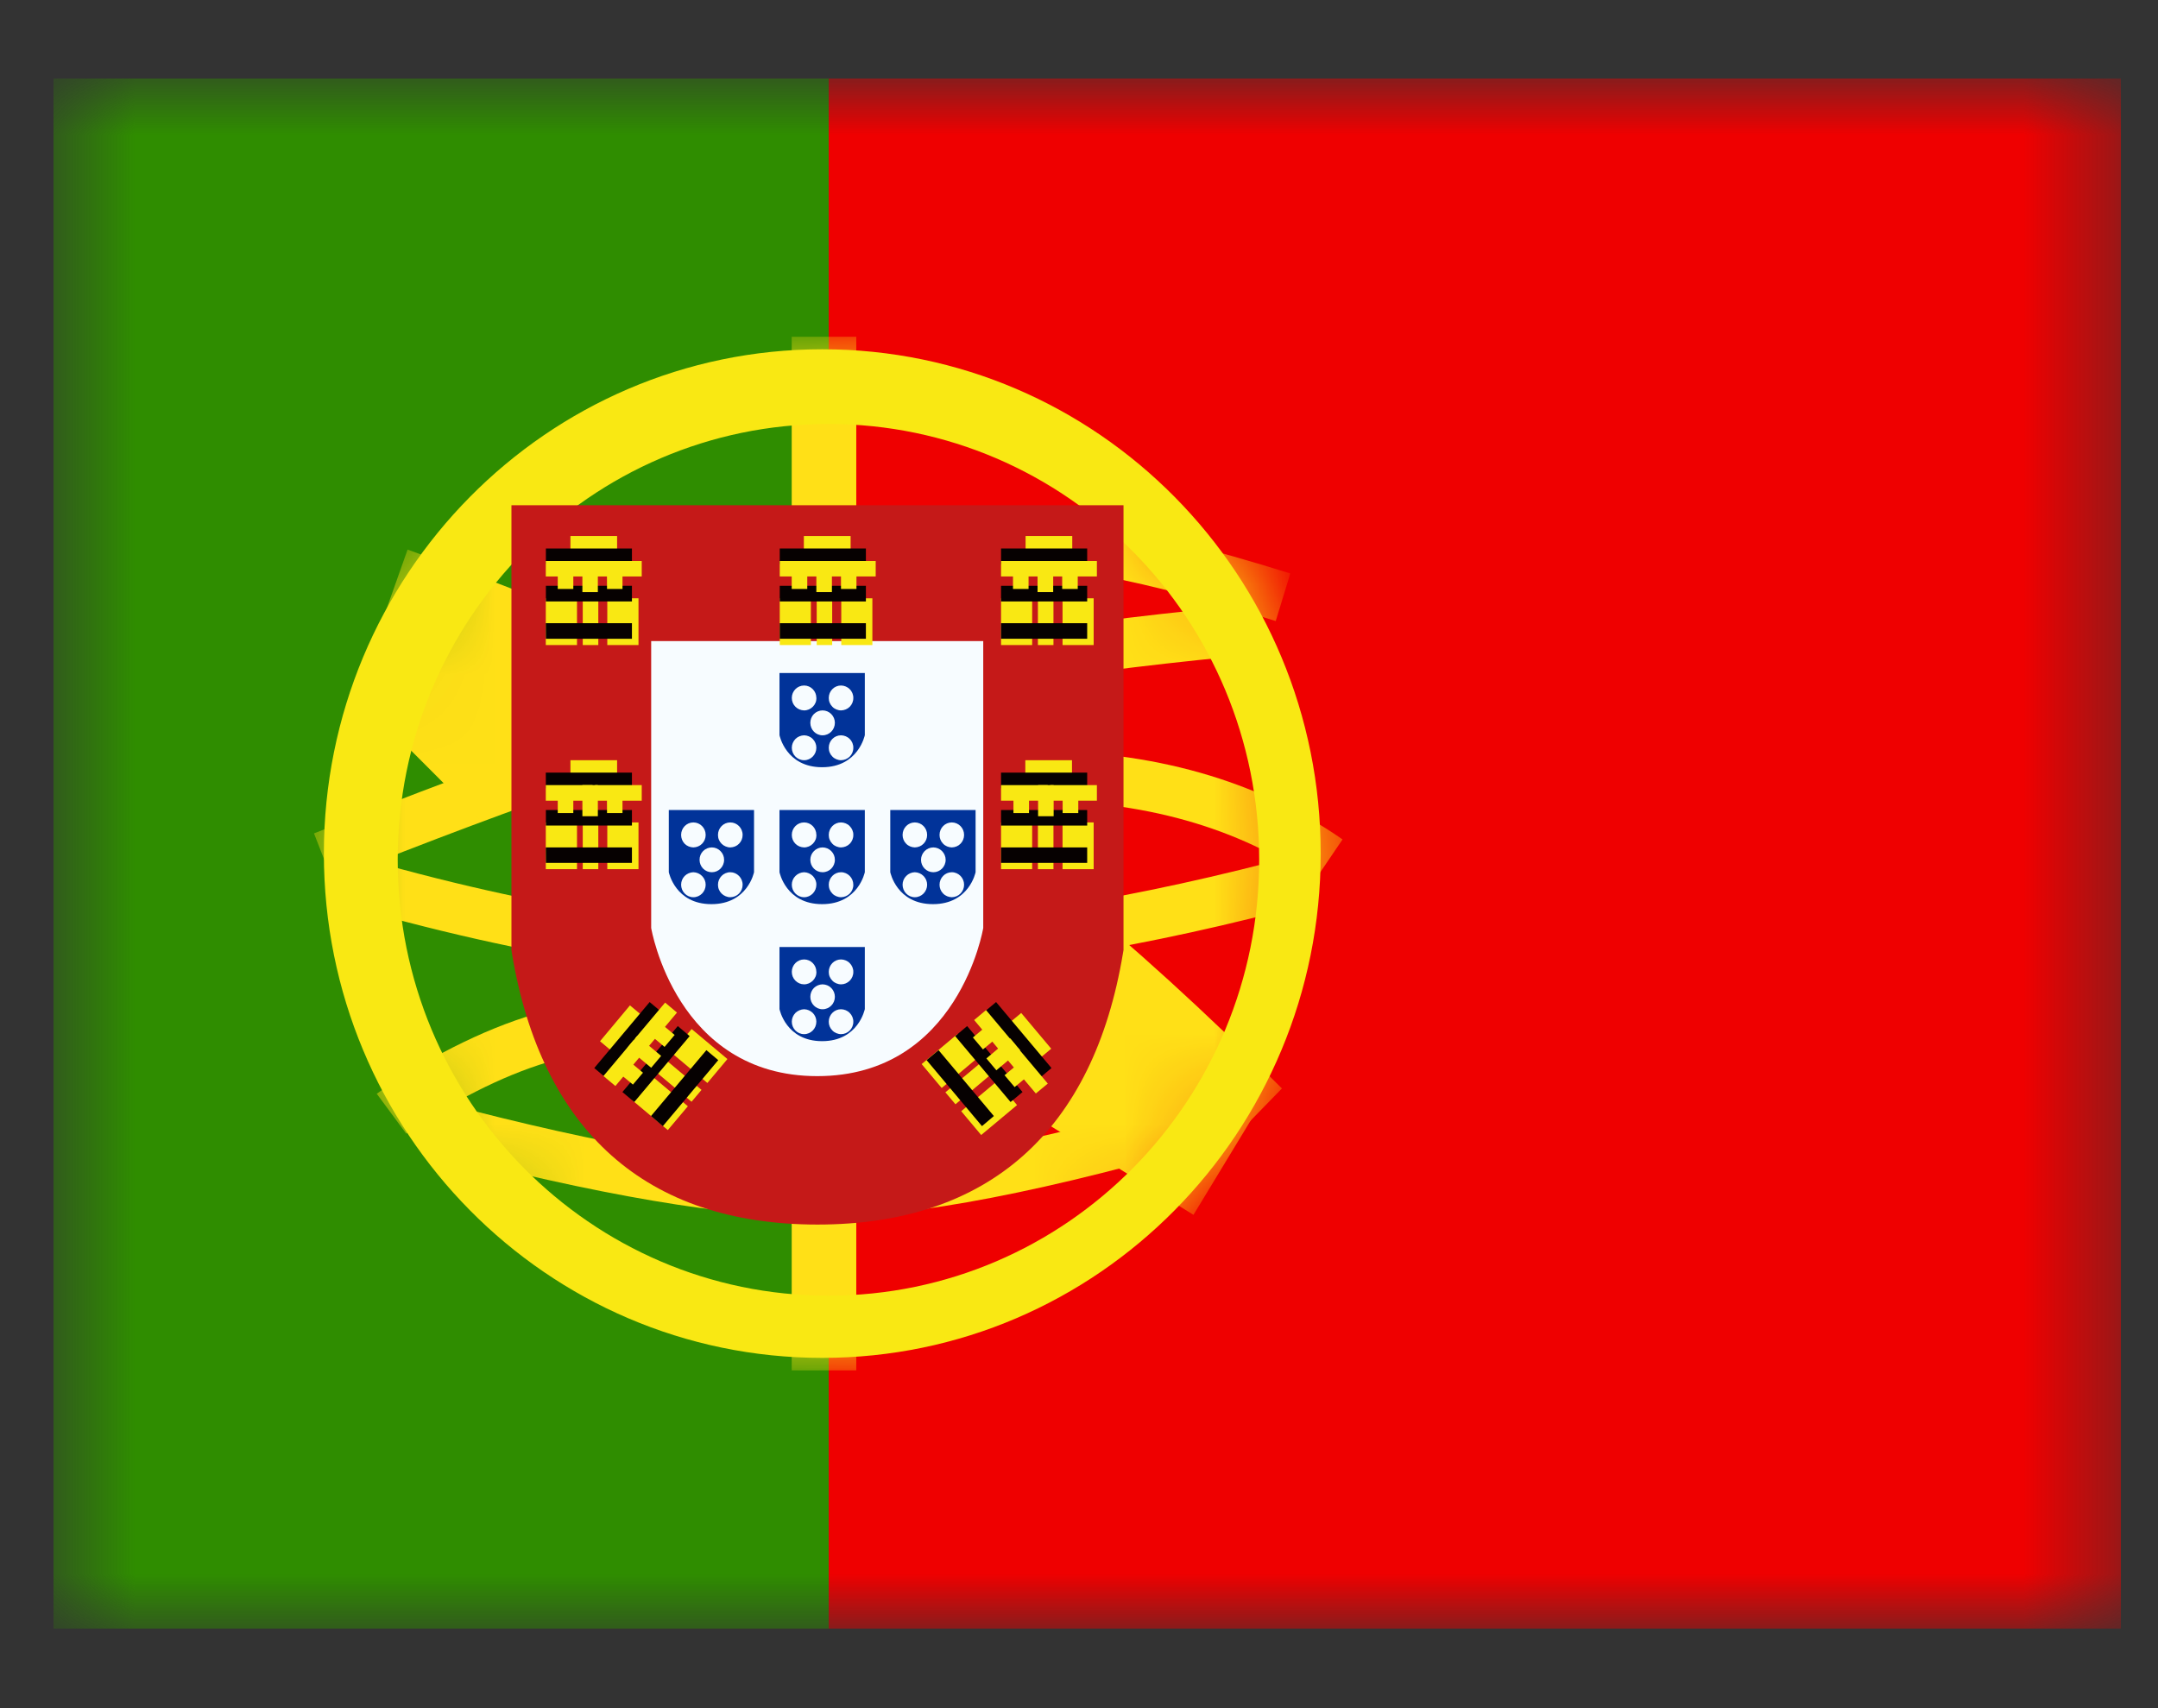 <?xml version="1.0" encoding="UTF-8"?>
<svg xmlns="http://www.w3.org/2000/svg" width="24" height="19" viewBox="0 0 24 19" fill="none">
  <rect x="0" y="0" width="24" height="19" fill="#333333" stroke="none"/>
  <g clip-path="url(#clip0_2114_13591)">
    <g clip-path="url(#clip1_2114_13591)">
      <g clip-path="url(#clip2_2114_13591)">
        <mask id="mask0_2114_13591" style="mask-type:luminance" maskUnits="userSpaceOnUse" x="0" y="0" width="24" height="19">
          <path d="M0.594 0.872H23.587V18.117H0.594V0.872Z" fill="white"></path>
        </mask>
        <g mask="url(#mask0_2114_13591)">
          <path fill-rule="evenodd" clip-rule="evenodd" d="M6.344 0.872H23.589V18.117H6.344V0.872Z" fill="#EF0000"></path>
          <path fill-rule="evenodd" clip-rule="evenodd" d="M0.594 0.872H9.216V18.117H0.594V0.872Z" fill="#2F8D00"></path>
          <mask id="mask1_2114_13591" style="mask-type:luminance" maskUnits="userSpaceOnUse" x="3" y="3" width="12" height="13">
            <path fill-rule="evenodd" clip-rule="evenodd" d="M9.145 15.104C6.084 15.104 3.602 12.593 3.602 9.495C3.602 6.396 6.083 3.885 9.145 3.885C12.206 3.885 14.688 6.396 14.688 9.495C14.688 12.593 12.206 15.104 9.145 15.104Z" fill="white"></path>
          </mask>
          <g mask="url(#mask1_2114_13591)">
            <path fill-rule="evenodd" clip-rule="evenodd" d="M8.805 3.746H9.523V5.686H8.805V3.746ZM8.805 13.442H9.523V15.243H8.805V13.442Z" fill="#FFE017"></path>
            <path d="M3.693 9.785L3.492 9.27C5.71 8.385 7.384 7.813 8.518 7.557C10.185 7.179 12.015 6.9 14.009 6.718L14.058 7.27C12.087 7.45 10.28 7.725 8.638 8.097C7.537 8.346 5.886 8.909 3.695 9.785H3.693Z" fill="#FFE017"></path>
            <path d="M14.35 6.379L14.188 6.908C12.512 6.379 11.148 6.151 10.098 6.222L10.062 5.669C11.188 5.594 12.616 5.832 14.351 6.379H14.35ZM14.931 9.337L14.621 9.794C13.766 9.2 12.714 8.903 11.457 8.903V8.349C12.82 8.349 13.98 8.677 14.931 9.337Z" fill="#FFE017"></path>
            <path d="M14.464 9.502L14.605 10.037C12.764 10.537 11.035 10.819 9.419 10.886C7.791 10.953 5.894 10.669 3.727 10.036L3.878 9.504C5.994 10.121 7.834 10.396 9.397 10.332C10.97 10.268 12.659 9.99 14.464 9.502Z" fill="#FFE017"></path>
            <path d="M14.257 12.107L13.392 12.995C11.747 11.351 10.3 10.177 9.057 9.471C7.794 8.752 6.146 8.024 4.117 7.287L4.533 6.113C6.622 6.872 8.33 7.628 9.66 8.384C11.011 9.151 12.541 10.392 14.257 12.107ZM4.518 12.61L4.19 12.166C4.462 11.972 4.747 11.798 5.044 11.647C5.655 11.338 6.268 11.144 6.853 11.126L6.938 11.124V11.678C6.915 11.678 6.892 11.678 6.869 11.68C6.376 11.694 5.835 11.865 5.29 12.143C5.021 12.279 4.764 12.435 4.518 12.61Z" fill="#FFE017"></path>
            <path d="M4.774 12.802L4.912 12.265C6.737 12.747 8.144 12.986 9.126 12.986C10.105 12.986 11.56 12.703 13.486 12.136L13.639 12.668C11.668 13.248 10.168 13.54 9.126 13.54C8.089 13.54 6.64 13.294 4.774 12.802ZM4.062 7.838L4.931 6.953L6.201 8.227L5.334 9.112L4.062 7.838Z" fill="#FFE017"></path>
            <path d="M11.258 12.26L11.903 11.198L13.917 12.451L13.273 13.513L11.258 12.26Z" fill="#FFE017"></path>
          </g>
          <path fill-rule="evenodd" clip-rule="evenodd" d="M3.602 9.495C3.602 12.593 6.083 15.104 9.145 15.104C12.206 15.104 14.688 12.593 14.688 9.495C14.688 6.396 12.206 3.885 9.145 3.885C6.084 3.885 3.602 6.396 3.602 9.495ZM14.004 9.564C14.004 12.242 11.859 14.412 9.213 14.412C6.568 14.412 4.423 12.242 4.423 9.564C4.423 6.886 6.568 4.716 9.213 4.716C11.859 4.716 14.004 6.887 14.004 9.564V9.564Z" fill="#F9E813"></path>
          <path d="M6.094 6.035V10.534C6.39 12.314 7.387 13.205 9.086 13.205C10.786 13.205 11.783 12.314 12.079 10.534V6.036L6.094 6.035Z" fill="white"></path>
          <path d="M5.688 5.62H12.495V10.568L12.489 10.603C12.16 12.58 10.995 13.621 9.091 13.621C7.188 13.621 6.022 12.58 5.693 10.603L5.688 10.568V5.62Z" fill="#C51918"></path>
          <path d="M7.242 7.131H10.935V10.322C10.935 10.322 10.662 11.97 9.089 11.97C7.517 11.97 7.242 10.322 7.242 10.322V7.131Z" fill="#F7FCFF"></path>
          <path fill-rule="evenodd" clip-rule="evenodd" d="M6.344 5.962H6.863V6.309H6.344V5.962Z" fill="#F9E813"></path>
          <path fill-rule="evenodd" clip-rule="evenodd" d="M6.07 6.101H7.028V6.274H6.071V6.102L6.07 6.101Z" fill="#060101"></path>
          <path fill-rule="evenodd" clip-rule="evenodd" d="M6.07 6.24H6.59V6.412H6.07V6.24ZM6.618 6.24H7.137V6.412H6.617L6.618 6.24ZM6.07 6.655H6.417V7.175H6.07V6.655ZM6.754 6.655H7.101V7.175H6.754V6.655ZM6.481 6.655H6.654V7.175H6.481V6.655H6.481Z" fill="#F9E813"></path>
          <path fill-rule="evenodd" clip-rule="evenodd" d="M6.07 6.516H7.028V6.69H6.071V6.517L6.07 6.516ZM6.07 6.932H7.028V7.105H6.071L6.07 6.932Z" fill="#060101"></path>
          <path fill-rule="evenodd" clip-rule="evenodd" d="M6.203 6.378H6.376V6.551H6.203V6.378ZM6.75 6.378H6.923V6.551H6.751L6.75 6.378ZM6.476 6.24H6.649V6.586H6.477V6.24H6.476ZM8.94 5.962H9.46V6.309H8.94V5.962Z" fill="#F9E813"></path>
          <path fill-rule="evenodd" clip-rule="evenodd" d="M8.672 6.101H9.63V6.274H8.672V6.101Z" fill="#060101"></path>
          <path fill-rule="evenodd" clip-rule="evenodd" d="M8.672 6.24H9.191V6.412H8.672V6.24ZM9.219 6.24H9.739V6.412H9.219V6.24ZM8.672 6.655H9.018V7.175H8.672V6.655ZM9.356 6.655H9.702V7.175H9.356V6.655ZM9.083 6.655H9.255V7.175H9.083V6.655Z" fill="#F9E813"></path>
          <path fill-rule="evenodd" clip-rule="evenodd" d="M8.672 6.516H9.63V6.69H8.672V6.516ZM8.672 6.932H9.63V7.105H8.672V6.932Z" fill="#060101"></path>
          <path fill-rule="evenodd" clip-rule="evenodd" d="M8.805 6.378H8.978V6.551H8.805L8.805 6.378ZM9.352 6.378H9.525V6.551H9.353V6.378H9.352ZM9.079 6.24H9.252V6.586H9.079V6.24ZM11.406 5.962H11.925V6.309H11.406V5.962Z" fill="#F9E813"></path>
          <path fill-rule="evenodd" clip-rule="evenodd" d="M11.133 6.101H12.091V6.274H11.133V6.101Z" fill="#060101"></path>
          <path fill-rule="evenodd" clip-rule="evenodd" d="M11.133 6.24H11.652V6.412H11.133V6.24ZM11.68 6.24H12.199V6.412H11.68V6.24ZM11.133 6.655H11.479V7.175H11.133V6.655ZM11.817 6.655H12.163V7.175H11.817V6.655ZM11.543 6.655H11.716V7.175H11.543V6.655Z" fill="#F9E813"></path>
          <path fill-rule="evenodd" clip-rule="evenodd" d="M11.133 6.516H12.091V6.69H11.133V6.516ZM11.133 6.932H12.091V7.105H11.133V6.932Z" fill="#060101"></path>
          <path fill-rule="evenodd" clip-rule="evenodd" d="M11.266 6.378H11.439V6.551H11.266L11.266 6.378ZM11.813 6.378H11.986V6.551H11.813V6.378ZM11.539 6.24H11.713V6.586H11.539V6.24ZM11.403 8.456H11.922V8.802H11.403V8.456Z" fill="#F9E813"></path>
          <path fill-rule="evenodd" clip-rule="evenodd" d="M11.133 8.594H12.091V8.768H11.133V8.594Z" fill="#060101"></path>
          <path fill-rule="evenodd" clip-rule="evenodd" d="M11.133 8.733H11.652V8.906H11.133V8.733ZM11.68 8.733H12.199V8.906H11.68V8.733ZM11.133 9.148H11.479V9.668H11.133V9.148ZM11.817 9.148H12.163V9.668H11.817V9.148ZM11.543 9.148H11.716V9.668H11.543V9.148Z" fill="#F9E813"></path>
          <path fill-rule="evenodd" clip-rule="evenodd" d="M11.133 9.01H12.091V9.183H11.133V9.01V9.01ZM11.133 9.426H12.091V9.598H11.133V9.426Z" fill="#060101"></path>
          <path fill-rule="evenodd" clip-rule="evenodd" d="M11.271 8.872H11.444V9.044H11.271L11.271 8.872ZM11.818 8.872H11.992V9.044H11.818V8.872ZM11.545 8.733H11.718V9.079H11.545V8.733ZM6.344 8.456H6.863V8.802H6.344V8.456Z" fill="#F9E813"></path>
          <path fill-rule="evenodd" clip-rule="evenodd" d="M6.07 8.594H7.028V8.768H6.071L6.07 8.594Z" fill="#060101"></path>
          <path fill-rule="evenodd" clip-rule="evenodd" d="M6.07 8.733H6.59V8.906H6.07V8.733ZM6.618 8.733H7.137V8.906H6.617L6.618 8.733ZM6.07 9.148H6.417V9.668H6.07V9.148ZM6.754 9.148H7.101V9.668H6.754V9.148ZM6.481 9.148H6.654V9.668H6.481V9.148H6.481Z" fill="#F9E813"></path>
          <path fill-rule="evenodd" clip-rule="evenodd" d="M6.07 9.01H7.028V9.183H6.071V9.01L6.07 9.01ZM6.07 9.426H7.028V9.598H6.071L6.07 9.426Z" fill="#060101"></path>
          <path fill-rule="evenodd" clip-rule="evenodd" d="M6.203 8.872H6.376V9.044H6.203V8.872ZM6.75 8.872H6.923V9.044H6.751L6.75 8.872ZM6.476 8.733H6.649V9.079H6.477V8.733H6.476ZM6.673 11.582L7.006 11.183L7.272 11.406L6.938 11.804L6.673 11.582Z" fill="#F9E813"></path>
          <path fill-rule="evenodd" clip-rule="evenodd" d="M6.609 11.88L7.225 11.146L7.357 11.257L6.742 11.992L6.609 11.88Z" fill="#060101"></path>
          <path fill-rule="evenodd" clip-rule="evenodd" d="M6.711 11.969L7.045 11.571L7.177 11.683L6.844 12.08L6.711 11.969ZM7.063 11.55L7.397 11.152L7.529 11.263L7.195 11.661L7.063 11.55ZM7.029 12.236L7.252 11.971L7.65 12.305L7.427 12.57L7.029 12.236ZM7.47 11.712L7.692 11.446L8.09 11.78L7.867 12.046L7.47 11.712ZM7.294 11.922L7.404 11.789L7.802 12.123L7.691 12.255L7.294 11.922Z" fill="#F9E813"></path>
          <path fill-rule="evenodd" clip-rule="evenodd" d="M6.922 12.147L7.538 11.413L7.67 11.525L7.054 12.258L6.922 12.147ZM7.24 12.414L7.856 11.681L7.988 11.792L7.372 12.526L7.24 12.414Z" fill="#060101"></path>
          <path fill-rule="evenodd" clip-rule="evenodd" d="M6.906 11.954L7.018 11.821L7.151 11.932L7.039 12.064L6.906 11.954ZM7.258 11.534L7.37 11.401L7.503 11.512L7.391 11.645L7.258 11.534ZM6.976 11.655L7.087 11.522L7.353 11.745L7.242 11.877L6.976 11.655ZM11.357 11.267L11.691 11.665L11.425 11.887L11.092 11.489L11.358 11.267H11.357Z" fill="#F9E813"></path>
          <path fill-rule="evenodd" clip-rule="evenodd" d="M11.078 11.146L11.694 11.88L11.561 11.992L10.945 11.257L11.078 11.146Z" fill="#060101"></path>
          <path fill-rule="evenodd" clip-rule="evenodd" d="M10.966 11.235L11.3 11.633L11.168 11.744L10.834 11.346L10.966 11.235ZM11.319 11.655L11.653 12.053L11.52 12.163L11.185 11.766L11.319 11.655ZM10.648 11.502L10.871 11.768L10.473 12.102L10.25 11.836L10.648 11.502ZM11.088 12.027L11.311 12.292L10.912 12.625L10.69 12.36L11.088 12.027ZM10.912 11.817L11.023 11.949L10.626 12.283L10.514 12.15L10.912 11.817Z" fill="#F9E813"></path>
          <path fill-rule="evenodd" clip-rule="evenodd" d="M10.756 11.413L11.372 12.147L11.239 12.258L10.623 11.525L10.756 11.413ZM10.438 11.681L11.053 12.414L10.921 12.526L10.305 11.792L10.438 11.681Z" fill="#060101"></path>
          <path fill-rule="evenodd" clip-rule="evenodd" d="M10.953 11.429L11.065 11.562L10.932 11.673L10.82 11.54L10.953 11.429ZM11.305 11.849L11.417 11.981L11.284 12.092L11.172 11.96L11.305 11.849ZM11.236 11.55L11.346 11.682L11.081 11.905L10.97 11.773L11.236 11.55Z" fill="#F9E813"></path>
          <path fill-rule="evenodd" clip-rule="evenodd" d="M9.618 7.486H8.669V8.177C8.669 8.177 8.739 8.534 9.143 8.534C9.547 8.534 9.618 8.177 9.618 8.177V7.486ZM9.08 7.763C9.08 7.781 9.077 7.799 9.07 7.816C9.063 7.833 9.053 7.848 9.04 7.861C9.027 7.874 9.012 7.884 8.996 7.891C8.979 7.898 8.961 7.902 8.943 7.902C8.906 7.901 8.872 7.887 8.846 7.861C8.82 7.835 8.806 7.8 8.806 7.763C8.806 7.687 8.867 7.625 8.943 7.625C9.018 7.625 9.079 7.687 9.079 7.763H9.08ZM8.943 8.456C9.018 8.456 9.079 8.394 9.079 8.317C9.079 8.281 9.065 8.246 9.039 8.22C9.014 8.194 8.979 8.18 8.943 8.179C8.907 8.18 8.872 8.194 8.846 8.22C8.821 8.246 8.806 8.281 8.806 8.317C8.806 8.394 8.867 8.456 8.943 8.456ZM9.49 8.317C9.491 8.354 9.476 8.389 9.451 8.415C9.425 8.441 9.39 8.455 9.354 8.456C9.336 8.456 9.318 8.452 9.301 8.445C9.284 8.438 9.269 8.428 9.257 8.415C9.244 8.402 9.234 8.387 9.227 8.37C9.22 8.353 9.217 8.335 9.217 8.317C9.217 8.241 9.278 8.179 9.353 8.179C9.371 8.179 9.389 8.183 9.406 8.19C9.422 8.197 9.438 8.207 9.45 8.22C9.463 8.232 9.473 8.248 9.48 8.264C9.486 8.281 9.491 8.299 9.49 8.317ZM9.148 8.179C9.224 8.179 9.285 8.117 9.285 8.04C9.285 8.004 9.271 7.969 9.245 7.943C9.22 7.917 9.185 7.902 9.148 7.902C9.112 7.902 9.077 7.917 9.051 7.943C9.026 7.969 9.012 8.004 9.012 8.04C9.012 8.117 9.073 8.179 9.148 8.179ZM9.49 7.763C9.491 7.8 9.476 7.835 9.451 7.861C9.425 7.887 9.39 7.901 9.354 7.902C9.336 7.902 9.318 7.898 9.301 7.891C9.284 7.884 9.269 7.874 9.257 7.861C9.244 7.848 9.234 7.833 9.227 7.816C9.22 7.799 9.217 7.781 9.217 7.763C9.217 7.687 9.278 7.625 9.353 7.625C9.371 7.625 9.389 7.629 9.406 7.636C9.422 7.643 9.438 7.653 9.45 7.666C9.463 7.678 9.473 7.694 9.48 7.71C9.486 7.727 9.491 7.745 9.49 7.763ZM9.618 9.01H8.669V9.701C8.669 9.701 8.739 10.057 9.143 10.057C9.547 10.057 9.618 9.701 9.618 9.701V9.01ZM9.08 9.287C9.08 9.305 9.077 9.323 9.07 9.34C9.063 9.357 9.053 9.372 9.04 9.385C9.027 9.398 9.012 9.408 8.996 9.415C8.979 9.422 8.961 9.426 8.943 9.426C8.906 9.425 8.872 9.411 8.846 9.385C8.82 9.359 8.806 9.324 8.806 9.287C8.806 9.21 8.867 9.148 8.943 9.148C9.018 9.148 9.079 9.21 9.079 9.287H9.08ZM8.943 9.98C9.018 9.98 9.079 9.917 9.079 9.841C9.08 9.805 9.065 9.77 9.04 9.744C9.014 9.718 8.979 9.703 8.943 9.702C8.906 9.703 8.872 9.718 8.846 9.744C8.82 9.77 8.806 9.805 8.806 9.841C8.806 9.917 8.867 9.98 8.943 9.98ZM9.49 9.841C9.491 9.878 9.476 9.913 9.451 9.939C9.425 9.965 9.39 9.979 9.354 9.98C9.336 9.98 9.318 9.976 9.301 9.969C9.284 9.962 9.269 9.952 9.257 9.939C9.244 9.926 9.234 9.911 9.227 9.894C9.22 9.877 9.217 9.859 9.217 9.841C9.217 9.765 9.278 9.702 9.353 9.702C9.429 9.702 9.49 9.765 9.49 9.841ZM9.148 9.702C9.224 9.702 9.285 9.641 9.285 9.564C9.285 9.527 9.271 9.493 9.245 9.467C9.219 9.441 9.185 9.426 9.148 9.426C9.112 9.426 9.077 9.441 9.052 9.467C9.026 9.493 9.012 9.527 9.012 9.564C9.012 9.641 9.073 9.702 9.148 9.702ZM9.49 9.287C9.491 9.324 9.476 9.359 9.451 9.385C9.425 9.411 9.39 9.425 9.354 9.426C9.336 9.426 9.318 9.422 9.301 9.415C9.284 9.408 9.269 9.398 9.257 9.385C9.244 9.372 9.234 9.357 9.227 9.34C9.22 9.323 9.217 9.305 9.217 9.287C9.217 9.21 9.278 9.148 9.353 9.148C9.371 9.148 9.389 9.152 9.406 9.159C9.423 9.166 9.438 9.176 9.45 9.189C9.463 9.202 9.473 9.217 9.48 9.234C9.487 9.251 9.491 9.269 9.49 9.287ZM10.85 9.01H9.901V9.701C9.901 9.701 9.971 10.057 10.376 10.057C10.78 10.057 10.85 9.701 10.85 9.701V9.01ZM10.311 9.287C10.311 9.324 10.297 9.359 10.271 9.385C10.246 9.411 10.211 9.425 10.174 9.426C10.138 9.425 10.103 9.411 10.078 9.385C10.052 9.359 10.038 9.324 10.038 9.287C10.038 9.21 10.099 9.148 10.174 9.148C10.25 9.148 10.311 9.21 10.311 9.287ZM10.174 9.98C10.25 9.98 10.311 9.917 10.311 9.841C10.311 9.805 10.297 9.77 10.271 9.744C10.246 9.718 10.211 9.703 10.174 9.702C10.138 9.703 10.103 9.718 10.078 9.744C10.052 9.77 10.038 9.805 10.038 9.841C10.038 9.917 10.099 9.98 10.174 9.98ZM10.722 9.841C10.722 9.878 10.708 9.913 10.682 9.939C10.657 9.965 10.622 9.979 10.585 9.98C10.549 9.979 10.514 9.965 10.489 9.939C10.463 9.913 10.449 9.878 10.449 9.841C10.449 9.765 10.51 9.702 10.585 9.702C10.661 9.702 10.722 9.765 10.722 9.841ZM10.38 9.702C10.455 9.702 10.517 9.641 10.517 9.564C10.517 9.527 10.502 9.493 10.477 9.467C10.451 9.441 10.416 9.426 10.38 9.426C10.344 9.426 10.309 9.441 10.283 9.467C10.258 9.493 10.243 9.527 10.243 9.564C10.243 9.641 10.305 9.702 10.38 9.702ZM10.722 9.287C10.722 9.324 10.708 9.359 10.682 9.385C10.657 9.411 10.622 9.425 10.585 9.426C10.549 9.425 10.514 9.411 10.489 9.385C10.463 9.359 10.449 9.324 10.449 9.287C10.449 9.21 10.51 9.148 10.585 9.148C10.661 9.148 10.722 9.21 10.722 9.287ZM8.386 9.01H7.438V9.701C7.438 9.701 7.508 10.057 7.912 10.057C8.316 10.057 8.386 9.701 8.386 9.701V9.01ZM7.848 9.287C7.848 9.324 7.834 9.359 7.808 9.385C7.783 9.411 7.748 9.425 7.711 9.426C7.675 9.425 7.64 9.411 7.614 9.385C7.589 9.359 7.575 9.324 7.575 9.287C7.575 9.21 7.636 9.148 7.711 9.148C7.787 9.148 7.848 9.21 7.848 9.287ZM7.711 9.98C7.787 9.98 7.848 9.917 7.848 9.841C7.848 9.805 7.834 9.77 7.808 9.744C7.783 9.718 7.748 9.703 7.711 9.702C7.675 9.703 7.64 9.718 7.614 9.744C7.589 9.77 7.575 9.805 7.575 9.841C7.575 9.917 7.636 9.98 7.711 9.98ZM8.259 9.841C8.259 9.878 8.245 9.913 8.219 9.939C8.194 9.965 8.159 9.979 8.122 9.98C8.104 9.98 8.086 9.976 8.07 9.969C8.053 9.962 8.038 9.952 8.025 9.939C8.012 9.926 8.002 9.911 7.995 9.894C7.988 9.877 7.985 9.859 7.985 9.841C7.985 9.765 8.046 9.702 8.122 9.702C8.197 9.702 8.259 9.765 8.259 9.841ZM7.917 9.702C7.992 9.702 8.053 9.641 8.053 9.564C8.053 9.527 8.039 9.493 8.013 9.467C7.988 9.441 7.953 9.426 7.917 9.426C7.88 9.426 7.845 9.441 7.82 9.466C7.794 9.492 7.78 9.527 7.78 9.564C7.78 9.641 7.841 9.702 7.916 9.702H7.917ZM8.259 9.287C8.259 9.324 8.245 9.359 8.219 9.385C8.194 9.411 8.159 9.425 8.122 9.426C8.104 9.426 8.086 9.422 8.07 9.415C8.053 9.408 8.038 9.398 8.025 9.385C8.012 9.372 8.002 9.357 7.995 9.34C7.988 9.323 7.985 9.305 7.985 9.287C7.985 9.21 8.046 9.148 8.122 9.148C8.197 9.148 8.259 9.21 8.259 9.287ZM9.618 10.534H8.669V11.224C8.669 11.224 8.739 11.581 9.143 11.581C9.547 11.581 9.618 11.224 9.618 11.224V10.534ZM9.08 10.81C9.08 10.829 9.077 10.847 9.07 10.863C9.063 10.88 9.053 10.895 9.04 10.908C9.027 10.921 9.012 10.931 8.996 10.938C8.979 10.945 8.961 10.949 8.943 10.949C8.906 10.949 8.872 10.934 8.846 10.908C8.82 10.882 8.806 10.847 8.806 10.81C8.806 10.734 8.867 10.672 8.943 10.672C9.018 10.672 9.079 10.734 9.079 10.81H9.08ZM8.943 11.503C9.018 11.503 9.079 11.441 9.079 11.364C9.079 11.328 9.065 11.293 9.039 11.267C9.014 11.242 8.979 11.227 8.943 11.226C8.907 11.227 8.872 11.242 8.846 11.267C8.821 11.293 8.806 11.328 8.806 11.364C8.806 11.441 8.867 11.503 8.943 11.503ZM9.49 11.364C9.491 11.401 9.476 11.436 9.451 11.462C9.425 11.488 9.39 11.503 9.354 11.503C9.336 11.503 9.318 11.499 9.301 11.492C9.284 11.485 9.269 11.475 9.257 11.462C9.244 11.449 9.234 11.434 9.227 11.417C9.22 11.4 9.217 11.383 9.217 11.364C9.217 11.288 9.278 11.226 9.353 11.226C9.371 11.226 9.389 11.23 9.406 11.237C9.422 11.244 9.438 11.254 9.45 11.267C9.463 11.28 9.473 11.295 9.48 11.312C9.486 11.329 9.491 11.346 9.49 11.364ZM9.148 11.226C9.224 11.226 9.285 11.164 9.285 11.088C9.285 11.051 9.271 11.016 9.245 10.99C9.22 10.964 9.185 10.95 9.148 10.949C9.112 10.95 9.077 10.964 9.051 10.99C9.026 11.016 9.012 11.051 9.012 11.088C9.012 11.164 9.073 11.226 9.148 11.226ZM9.49 10.81C9.491 10.847 9.476 10.882 9.451 10.908C9.425 10.934 9.39 10.949 9.354 10.949C9.336 10.949 9.318 10.945 9.301 10.938C9.284 10.931 9.269 10.921 9.257 10.908C9.244 10.895 9.234 10.88 9.227 10.863C9.22 10.847 9.217 10.829 9.217 10.81C9.217 10.734 9.278 10.672 9.353 10.672C9.371 10.672 9.389 10.676 9.406 10.683C9.422 10.69 9.438 10.7 9.45 10.713C9.463 10.726 9.473 10.741 9.48 10.758C9.486 10.774 9.491 10.792 9.49 10.81Z" fill="#013399"></path>
        </g>
      </g>
    </g>
  </g>
  <defs>
    <clipPath id="clip0_2114_13591">
      <rect width="22.994" height="17.245" fill="white" transform="translate(0.594 0.872)"></rect>
    </clipPath>
    <clipPath id="clip1_2114_13591">
      <rect width="22.994" height="17.245" fill="white" transform="translate(0.594 0.872)"></rect>
    </clipPath>
    <clipPath id="clip2_2114_13591">
      <rect width="22.994" height="17.245" fill="white" transform="translate(0.594 0.872)"></rect>
    </clipPath>
  </defs>
</svg>

